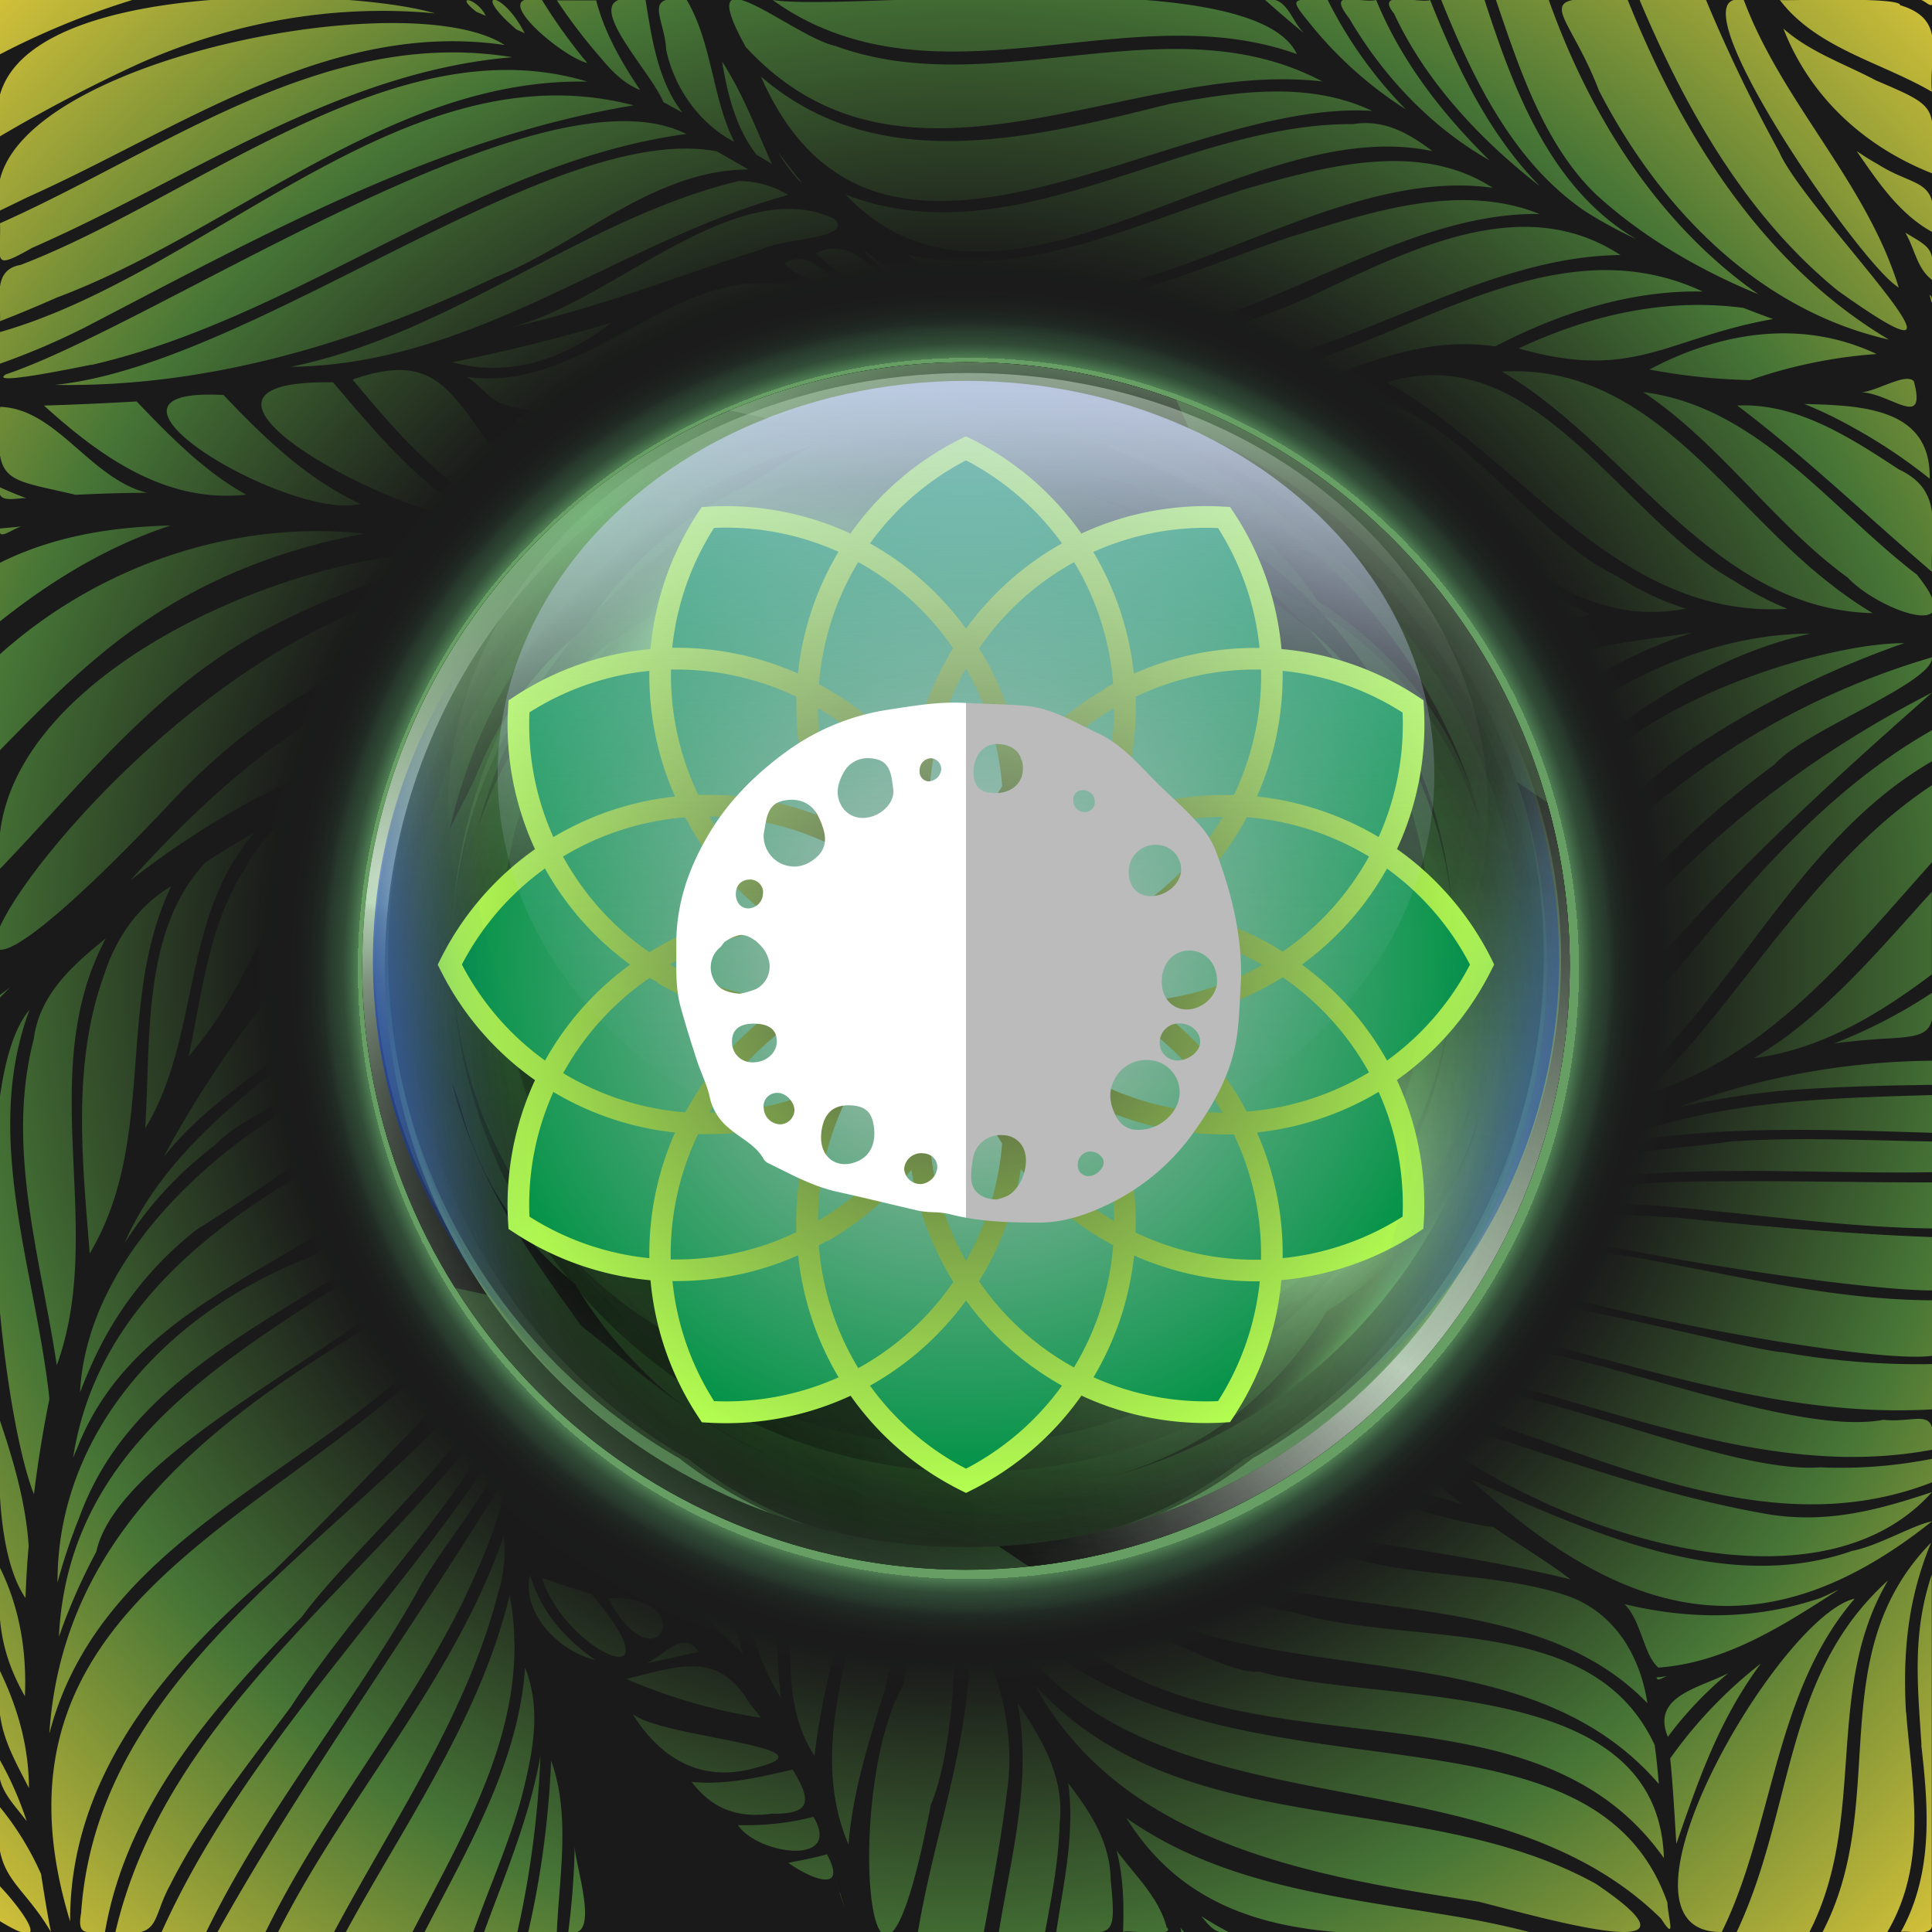 <svg xmlns="http://www.w3.org/2000/svg" xmlns:xlink="http://www.w3.org/1999/xlink" height="512" viewBox="0 0 512 512" width="512">
  <defs>
    <radialGradient cx="255.53" cy="255.96" gradientUnits="userSpaceOnUse" id="radial-gradient" r="368.61">
      <stop offset="0.5" stop-color="#1a1a1a"/>
      <stop offset="0.72" stop-color="#467536"/>
      <stop offset="1" stop-color="#dbc539"/>
    </radialGradient>
    <radialGradient cx="194.15" cy="197.2" gradientTransform="translate(60.54 57.47) scale(1.01 1.01)" gradientUnits="userSpaceOnUse" id="radial-gradient-2" r="190.71">
      <stop offset="0.84" stop-color="#679e64"/>
      <stop offset="0.84" stop-color="#669e64" stop-opacity="0.98"/>
      <stop offset="0.84" stop-color="#609d65" stop-opacity="0.75"/>
      <stop offset="0.85" stop-color="#5b9c65" stop-opacity="0.55"/>
      <stop offset="0.86" stop-color="#569b65" stop-opacity="0.38"/>
      <stop offset="0.88" stop-color="#529a66" stop-opacity="0.24"/>
      <stop offset="0.89" stop-color="#509a66" stop-opacity="0.13"/>
      <stop offset="0.91" stop-color="#4d9966" stop-opacity="0.05"/>
      <stop offset="0.93" stop-color="#4c9966" stop-opacity="0.01"/>
      <stop offset="1" stop-color="#4c9966" stop-opacity="0"/>
    </radialGradient>
    <radialGradient cx="256" cy="256" gradientUnits="userSpaceOnUse" id="radial-gradient-3" r="160">
      <stop offset="0" stop-color="#030603"/>
      <stop offset="0.21" stop-color="#081208"/>
      <stop offset="0.6" stop-color="#163316"/>
      <stop offset="0.64" stop-color="#183717"/>
      <stop offset="0.77" stop-color="#1c3f1b"/>
      <stop offset="0.91" stop-color="#0f200e"/>
      <stop offset="1" stop-color="#091308"/>
    </radialGradient>
    <linearGradient gradientUnits="userSpaceOnUse" id="linear-gradient" x1="235.15" x2="397.7" y1="273.37" y2="449.17">
      <stop offset="0" stop-color="#030303"/>
      <stop offset="0.23" stop-color="#050605"/>
      <stop offset="0.41" stop-color="#0a100a"/>
      <stop offset="0.57" stop-color="#142013"/>
      <stop offset="0.72" stop-color="#213820"/>
      <stop offset="0.86" stop-color="#335631"/>
      <stop offset="1" stop-color="#477a45"/>
      <stop offset="1" stop-color="#487b46"/>
    </linearGradient>
    <linearGradient id="linear-gradient-2" x1="336.04" x2="186.44" xlink:href="#linear-gradient" y1="123.65" y2="279.14"/>
    <linearGradient id="linear-gradient-3" x1="324.85" x2="314.24" xlink:href="#linear-gradient" y1="162.26" y2="430.82"/>
    <linearGradient id="linear-gradient-4" x1="197.24" x2="189.28" xlink:href="#linear-gradient" y1="162.38" y2="446.85"/>
    <linearGradient id="linear-gradient-5" x1="259.56" x2="266.63" xlink:href="#linear-gradient" y1="177.68" y2="65.48"/>
    <linearGradient id="linear-gradient-6" x1="350.24" x2="28.67" xlink:href="#linear-gradient" y1="303.3" y2="366.9"/>
    <linearGradient gradientUnits="userSpaceOnUse" id="linear-gradient-7" x1="349.17" x2="359.47" y1="345.84" y2="354.23">
      <stop offset="0" stop-color="#030303"/>
      <stop offset="0.22" stop-color="#040604"/>
      <stop offset="0.4" stop-color="#091009"/>
      <stop offset="0.56" stop-color="#112010"/>
      <stop offset="0.7" stop-color="#1c381a"/>
      <stop offset="0.84" stop-color="#2a5628"/>
      <stop offset="0.98" stop-color="#3b7a38"/>
      <stop offset="1" stop-color="#3e813b"/>
    </linearGradient>
    <linearGradient id="linear-gradient-8" x1="132.06" x2="239.84" xlink:href="#linear-gradient" y1="277.42" y2="477.08"/>
    <linearGradient id="linear-gradient-9" x1="338.16" x2="361.72" xlink:href="#linear-gradient" y1="177.36" y2="118.17"/>
    <linearGradient id="linear-gradient-10" x1="161.57" x2="148.76" xlink:href="#linear-gradient" y1="163.49" y2="149.8"/>
    <linearGradient id="linear-gradient-11" x1="256" x2="256" xlink:href="#linear-gradient" y1="126.87" y2="286.65"/>
    <linearGradient id="linear-gradient-12" x1="256" x2="256" xlink:href="#linear-gradient" y1="110.89" y2="409.98"/>
    <clipPath id="clip-path">
      <path d="M256,102a154,154,0,1,1-108.89,45.11A153,153,0,0,1,256,102m0-6A160,160,0,1,0,416,256,160,160,0,0,0,256,96Z" fill="none" id="SVGID"/>
    </clipPath>
    <linearGradient gradientTransform="translate(2103.88 -2427.51) rotate(-139.64)" gradientUnits="userSpaceOnUse" id="linear-gradient-13" x1="-562.13" x2="-96.97" y1="-3241.49" y2="-3241.49">
      <stop offset="0" stop-color="#267621"/>
      <stop offset="0.04" stop-color="#22671e"/>
      <stop offset="0.14" stop-color="#1a4718"/>
      <stop offset="0.23" stop-color="#153014"/>
      <stop offset="0.32" stop-color="#121"/>
      <stop offset="0.39" stop-color="#101d10"/>
      <stop offset="0.52" stop-color="#132812"/>
      <stop offset="0.73" stop-color="#1a4418"/>
      <stop offset="1" stop-color="#267020"/>
    </linearGradient>
    <linearGradient gradientTransform="translate(147.03 1173.17) scale(2.71 1.58)" gradientUnits="userSpaceOnUse" id="linear-gradient-14" x1="-21.19" x2="61.39" y1="-656.17" y2="-656.17">
      <stop offset="0"/>
      <stop offset="0.12" stop-color="#020202"/>
      <stop offset="0.16" stop-color="#090909"/>
      <stop offset="0.19" stop-color="#141414"/>
      <stop offset="0.21" stop-color="#252525"/>
      <stop offset="0.23" stop-color="#3b3b3b"/>
      <stop offset="0.25" stop-color="#575757"/>
      <stop offset="0.27" stop-color="#777"/>
      <stop offset="0.28" stop-color="#9b9b9b"/>
      <stop offset="0.29" stop-color="#c1c1c1"/>
      <stop offset="0.3" stop-color="#c3c3c3"/>
      <stop offset="0.32" stop-color="#c5c5c5"/>
      <stop offset="0.35" stop-color="#a9a9a9"/>
      <stop offset="0.39" stop-color="#828282"/>
      <stop offset="0.44" stop-color="#5f5f5f"/>
      <stop offset="0.49" stop-color="#414141"/>
      <stop offset="0.55" stop-color="#292929"/>
      <stop offset="0.61" stop-color="#171717"/>
      <stop offset="0.69" stop-color="#0a0a0a"/>
      <stop offset="0.79" stop-color="#020202"/>
      <stop offset="1"/>
    </linearGradient>
    <linearGradient gradientTransform="translate(1147.91 2770.36) scale(2.93 1.72)" gradientUnits="userSpaceOnUse" id="linear-gradient-15" x1="-384.61" x2="-302.04" y1="-1478.96" y2="-1478.96">
      <stop offset="0"/>
      <stop offset="0.08" stop-color="#020302"/>
      <stop offset="0.14" stop-color="#0a0c0a"/>
      <stop offset="0.19" stop-color="#171a17"/>
      <stop offset="0.23" stop-color="#2a302a"/>
      <stop offset="0.27" stop-color="#424b42"/>
      <stop offset="0.31" stop-color="#606d60"/>
      <stop offset="0.34" stop-color="#839583"/>
      <stop offset="0.38" stop-color="#abc2aa"/>
      <stop offset="0.39" stop-color="#c3ddc2"/>
      <stop offset="0.42" stop-color="#cad6c9"/>
      <stop offset="0.51" stop-color="#9fa89e"/>
      <stop offset="0.64" stop-color="#676d66"/>
      <stop offset="0.75" stop-color="#3a3e3a"/>
      <stop offset="0.86" stop-color="#1b1c1a"/>
      <stop offset="0.94" stop-color="#070707"/>
      <stop offset="1"/>
    </linearGradient>
    <linearGradient gradientTransform="translate(1305.61 1410.36) scale(2.96 1.46)" gradientUnits="userSpaceOnUse" id="linear-gradient-16" x1="-358.39" x2="-275.82" y1="-740.08" y2="-740.08">
      <stop offset="0"/>
      <stop offset="0.04" stop-color="#090909"/>
      <stop offset="0.11" stop-color="#232323"/>
      <stop offset="0.19" stop-color="#4c4c4c"/>
      <stop offset="0.29" stop-color="#858585"/>
      <stop offset="0.4" stop-color="#c7c7c7"/>
      <stop offset="0.43" stop-color="#b7b7b7"/>
      <stop offset="0.59" stop-color="#818181"/>
      <stop offset="0.87" stop-color="#252525"/>
      <stop offset="1"/>
    </linearGradient>
    <linearGradient gradientUnits="userSpaceOnUse" id="linear-gradient-17" x1="256.52" x2="256.52" y1="333.05" y2="101.61">
      <stop offset="0" stop-color="#dde5e1" stop-opacity="0"/>
      <stop offset="0.44" stop-color="#dde5e1" stop-opacity="0.01"/>
      <stop offset="0.6" stop-color="#dde5e1" stop-opacity="0.04"/>
      <stop offset="0.71" stop-color="#dde5e1" stop-opacity="0.09"/>
      <stop offset="0.8" stop-color="#dde5e1" stop-opacity="0.16"/>
      <stop offset="0.88" stop-color="#dde5e1" stop-opacity="0.26"/>
      <stop offset="0.94" stop-color="#dde5e1" stop-opacity="0.38"/>
      <stop offset="1" stop-color="#dde5e1" stop-opacity="0.5"/>
    </linearGradient>
    <linearGradient gradientUnits="userSpaceOnUse" id="linear-gradient-18" x1="138.31" x2="88.97" y1="263.94" y2="270.52">
      <stop offset="0" stop-color="#60946d" stop-opacity="0"/>
      <stop offset="0.21" stop-color="#60946d" stop-opacity="0.02"/>
      <stop offset="0.37" stop-color="#60946d" stop-opacity="0.09"/>
      <stop offset="0.52" stop-color="#60946d" stop-opacity="0.2"/>
      <stop offset="0.66" stop-color="#60946d" stop-opacity="0.35"/>
      <stop offset="0.79" stop-color="#60946d" stop-opacity="0.56"/>
      <stop offset="0.92" stop-color="#60946d" stop-opacity="0.8"/>
      <stop offset="1" stop-color="#60946d"/>
    </linearGradient>
    <linearGradient gradientUnits="userSpaceOnUse" id="linear-gradient-19" x1="373.31" x2="428.93" y1="273.07" y2="286.81">
      <stop offset="0" stop-color="#60946d" stop-opacity="0"/>
      <stop offset="0.13" stop-color="#60946d" stop-opacity="0.04"/>
      <stop offset="0.31" stop-color="#60946d" stop-opacity="0.17"/>
      <stop offset="0.52" stop-color="#60946d" stop-opacity="0.37"/>
      <stop offset="0.75" stop-color="#60946d" stop-opacity="0.65"/>
      <stop offset="1" stop-color="#60946d"/>
    </linearGradient>
    <radialGradient cx="214.7" cy="200.12" fy="151.588" gradientTransform="translate(-43.78 180.58) rotate(-29.75) scale(1 0.73)" gradientUnits="userSpaceOnUse" id="radial-gradient-4" r="194.65">
      <stop offset="0" stop-color="#dcdcdc"/>
      <stop offset="0.02" stop-color="#d5dbd4"/>
      <stop offset="0.06" stop-color="#c0d7c0"/>
      <stop offset="0.1" stop-color="#9fd09e"/>
      <stop offset="0.14" stop-color="#7eca7b"/>
      <stop offset="0.18" stop-color="#74c772" stop-opacity="0.82"/>
      <stop offset="0.23" stop-color="#6ac569" stop-opacity="0.63"/>
      <stop offset="0.29" stop-color="#61c261" stop-opacity="0.46"/>
      <stop offset="0.35" stop-color="#59c05b" stop-opacity="0.31"/>
      <stop offset="0.42" stop-color="#53bf55" stop-opacity="0.2"/>
      <stop offset="0.5" stop-color="#4ebe51" stop-opacity="0.11"/>
      <stop offset="0.59" stop-color="#4bbd4e" stop-opacity="0.05"/>
      <stop offset="0.72" stop-color="#49bc4c" stop-opacity="0.01"/>
      <stop offset="1" stop-color="#48bc4c" stop-opacity="0"/>
    </radialGradient>
    <radialGradient cx="794.01" cy="-3421.6" fx="779.637" fy="-3497.397" gradientTransform="matrix(-0.83, 0.55, -0.46, -0.69, -607.07, -2517.66)" gradientUnits="userSpaceOnUse" id="radial-gradient-5" r="177.22">
      <stop offset="0" stop-color="#9fd39c"/>
      <stop offset="0.01" stop-color="#9ed39b" stop-opacity="0.98"/>
      <stop offset="0.1" stop-color="#97d194" stop-opacity="0.75"/>
      <stop offset="0.21" stop-color="#91cf8e" stop-opacity="0.55"/>
      <stop offset="0.31" stop-color="#8cce89" stop-opacity="0.38"/>
      <stop offset="0.42" stop-color="#88cd85" stop-opacity="0.24"/>
      <stop offset="0.54" stop-color="#85cc82" stop-opacity="0.13"/>
      <stop offset="0.66" stop-color="#83cb80" stop-opacity="0.06"/>
      <stop offset="0.81" stop-color="#81cb7e" stop-opacity="0.01"/>
      <stop offset="1" stop-color="#81cb7e" stop-opacity="0"/>
    </radialGradient>
    <radialGradient cx="161.14" cy="142" fx="154.175" gradientTransform="matrix(0.6, 0.8, -2.11, 1.58, 363.64, -211.64)" gradientUnits="userSpaceOnUse" id="radial-gradient-6" r="47.6">
      <stop offset="0" stop-color="#4dbd5a" stop-opacity="0.7"/>
      <stop offset="0.05" stop-color="#54bf5f" stop-opacity="0.61"/>
      <stop offset="0.18" stop-color="#62c368" stop-opacity="0.42"/>
      <stop offset="0.31" stop-color="#6dc670" stop-opacity="0.27"/>
      <stop offset="0.45" stop-color="#76c876" stop-opacity="0.15"/>
      <stop offset="0.6" stop-color="#7cca7b" stop-opacity="0.07"/>
      <stop offset="0.77" stop-color="#80cb7d" stop-opacity="0.02"/>
      <stop offset="1" stop-color="#81cb7e" stop-opacity="0"/>
    </radialGradient>
    <radialGradient cx="264.61" cy="272.56" gradientUnits="userSpaceOnUse" id="radial-gradient-7" r="182.87">
      <stop offset="0.39" stop-color="#e8e8e8" stop-opacity="0"/>
      <stop offset="0.69" stop-color="#e8e8e8" stop-opacity="0.01"/>
      <stop offset="0.79" stop-color="#e8e8e8" stop-opacity="0.04"/>
      <stop offset="0.87" stop-color="#e8e8e8" stop-opacity="0.09"/>
      <stop offset="0.93" stop-color="#e8e8e8" stop-opacity="0.16"/>
      <stop offset="0.98" stop-color="#e8e8e8" stop-opacity="0.25"/>
      <stop offset="1" stop-color="#e8e8e8" stop-opacity="0.3"/>
    </radialGradient>
    <radialGradient cx="264.61" cy="272.56" gradientUnits="userSpaceOnUse" id="radial-gradient-8" r="182.87">
      <stop offset="0.36" stop-color="#e8e8e8" stop-opacity="0"/>
      <stop offset="0.65" stop-color="#e6e7e6" stop-opacity="0.01"/>
      <stop offset="0.75" stop-color="#dee5de" stop-opacity="0.04"/>
      <stop offset="0.83" stop-color="#d0e1d0" stop-opacity="0.1"/>
      <stop offset="0.89" stop-color="#bddcbc" stop-opacity="0.19"/>
      <stop offset="0.94" stop-color="#a3d4a2" stop-opacity="0.3"/>
      <stop offset="0.98" stop-color="#85cb82" stop-opacity="0.43"/>
      <stop offset="1" stop-color="#75c772" stop-opacity="0.5"/>
    </radialGradient>
    <radialGradient cx="360.69" cy="344.79" fy="309.867" gradientTransform="translate(776.6 230.46) rotate(131.37) scale(1 0.69)" gradientUnits="userSpaceOnUse" id="radial-gradient-9" r="173.07">
      <stop offset="0" stop-color="#9fd39d" stop-opacity="0.2"/>
      <stop offset="0.15" stop-color="#bcdbba" stop-opacity="0.12"/>
      <stop offset="0.36" stop-color="#d5e2d4" stop-opacity="0.05"/>
      <stop offset="0.6" stop-color="#e4e7e3" stop-opacity="0.01"/>
      <stop offset="1" stop-color="#e8e8e8" stop-opacity="0"/>
    </radialGradient>
    <radialGradient cx="316.74" cy="325.13" gradientTransform="matrix(0.75, -0.66, 0.4, 0.45, -49.58, 389.9)" gradientUnits="userSpaceOnUse" id="radial-gradient-10" r="148.57">
      <stop offset="0.03" stop-color="#6dc46a" stop-opacity="0.2"/>
      <stop offset="0.13" stop-color="#6dc46a" stop-opacity="0.15"/>
      <stop offset="0.38" stop-color="#6dc46a" stop-opacity="0.07"/>
      <stop offset="0.66" stop-color="#6dc46a" stop-opacity="0.02"/>
      <stop offset="1" stop-color="#6dc46a" stop-opacity="0"/>
    </radialGradient>
    <radialGradient cx="256" cy="256" gradientUnits="userSpaceOnUse" id="radial-gradient-11" r="160">
      <stop offset="0" stop-color="#248034"/>
      <stop offset="0.01" stop-color="#248034" stop-opacity="0.97"/>
      <stop offset="0.08" stop-color="#248034" stop-opacity="0.71"/>
      <stop offset="0.16" stop-color="#248034" stop-opacity="0.49"/>
      <stop offset="0.24" stop-color="#248034" stop-opacity="0.31"/>
      <stop offset="0.34" stop-color="#248034" stop-opacity="0.17"/>
      <stop offset="0.46" stop-color="#248034" stop-opacity="0.07"/>
      <stop offset="0.63" stop-color="#248034" stop-opacity="0.02"/>
      <stop offset="1" stop-color="#248034" stop-opacity="0"/>
    </radialGradient>
    <radialGradient cx="256" cy="255.63" gradientUnits="userSpaceOnUse" id="radial-gradient-12" r="136.8">
      <stop offset="0" stop-color="#c2c2c2"/>
      <stop offset="1" stop-color="#009245"/>
    </radialGradient>
    <radialGradient cx="256" cy="255.63" gradientUnits="userSpaceOnUse" id="radial-gradient-13" r="140">
      <stop offset="0" stop-color="#424242"/>
      <stop offset="1" stop-color="#b4ff51"/>
    </radialGradient>
    <linearGradient gradientUnits="userSpaceOnUse" id="linear-gradient-20" x1="256" x2="256" y1="311.89" y2="103.42">
      <stop offset="0" stop-color="#ccd7ff" stop-opacity="0"/>
      <stop offset="0.13" stop-color="#ccd7ff" stop-opacity="0.02"/>
      <stop offset="0.25" stop-color="#ccd7ff" stop-opacity="0.06"/>
      <stop offset="0.38" stop-color="#ccd7ff" stop-opacity="0.14"/>
      <stop offset="0.5" stop-color="#ccd7ff" stop-opacity="0.25"/>
      <stop offset="0.63" stop-color="#ccd7ff" stop-opacity="0.39"/>
      <stop offset="0.75" stop-color="#ccd7ff" stop-opacity="0.56"/>
      <stop offset="0.88" stop-color="#ccd7ff" stop-opacity="0.77"/>
      <stop offset="1" stop-color="#ccd7ff"/>
      <stop offset="1" stop-color="#ccd7ff"/>
    </linearGradient>
    <linearGradient gradientUnits="userSpaceOnUse" id="linear-gradient-21" x1="137.79" x2="88.44" y1="264.63" y2="271.21">
      <stop offset="0" stop-color="#0f39b8" stop-opacity="0"/>
      <stop offset="0.14" stop-color="#0f39b8" stop-opacity="0.02"/>
      <stop offset="0.29" stop-color="#0f39b8" stop-opacity="0.09"/>
      <stop offset="0.44" stop-color="#0f39b8" stop-opacity="0.2"/>
      <stop offset="0.59" stop-color="#0f39b8" stop-opacity="0.36"/>
      <stop offset="0.75" stop-color="#0f39b8" stop-opacity="0.56"/>
      <stop offset="0.9" stop-color="#0f39b8" stop-opacity="0.81"/>
      <stop offset="1" stop-color="#0f39b8"/>
    </linearGradient>
    <linearGradient id="linear-gradient-22" x1="372.79" x2="428.41" xlink:href="#linear-gradient-21" y1="273.76" y2="287.5"/>
    <clipPath id="clip-path-2">
      <path d="M256,102.3a153.71,153.71,0,1,1-108.68,45A152.7,152.7,0,0,1,256,102.3m0-6.3A160,160,0,1,0,416,256,160,160,0,0,0,256,96Z" data-name="SVGID" fill="none" id="SVGID-2"/>
    </clipPath>
    <linearGradient gradientUnits="userSpaceOnUse" id="linear-gradient-23" x1="25.72" x2="486.28" y1="782.85" y2="-14.85">
      <stop offset="0.28" stop-color="#dbeeff" stop-opacity="0"/>
      <stop offset="0.28" stop-color="#d9f0fb" stop-opacity="0.06"/>
      <stop offset="0.29" stop-color="#d3f4f2" stop-opacity="0.2"/>
      <stop offset="0.29" stop-color="#cef7ea" stop-opacity="0.33"/>
      <stop offset="0.3" stop-color="#cbfae4" stop-opacity="0.43"/>
      <stop offset="0.31" stop-color="#c8fcdf" stop-opacity="0.5"/>
      <stop offset="0.31" stop-color="#c6fedc" stop-opacity="0.56"/>
      <stop offset="0.32" stop-color="#c4ffda" stop-opacity="0.59"/>
      <stop offset="0.34" stop-color="#c4ffd9" stop-opacity="0.6"/>
      <stop offset="0.35" stop-color="#cbffdc" stop-opacity="0.58"/>
      <stop offset="0.39" stop-color="#e1ffe5" stop-opacity="0.52"/>
      <stop offset="0.41" stop-color="#e9ffe8" stop-opacity="0.5"/>
      <stop offset="0.45" stop-color="#e9ffe8" stop-opacity="0.48"/>
      <stop offset="0.49" stop-color="#eaffe9" stop-opacity="0.43"/>
      <stop offset="0.53" stop-color="#ecfee9" stop-opacity="0.35"/>
      <stop offset="0.57" stop-color="#eefdea" stop-opacity="0.23"/>
      <stop offset="0.59" stop-color="#f0fdeb" stop-opacity="0.15"/>
      <stop offset="0.63" stop-color="#edfee1" stop-opacity="0.08"/>
      <stop offset="0.68" stop-color="#ebffd7" stop-opacity="0.02"/>
      <stop offset="0.72" stop-color="#eaffd4" stop-opacity="0"/>
    </linearGradient>
    <clipPath id="clip-path-3">
      <circle cx="256" cy="256" data-name="SVGID" fill="none" id="SVGID-3" r="160"/>
    </clipPath>
    <radialGradient cx="256" cy="256" gradientUnits="userSpaceOnUse" id="radial-gradient-14" r="220">
      <stop offset="0" stop-color="#dbffd1" stop-opacity="0.3"/>
      <stop offset="0.23" stop-color="#d5ffd5" stop-opacity="0.25"/>
      <stop offset="0.64" stop-color="#c7ffe0" stop-opacity="0.13"/>
      <stop offset="1" stop-color="#b8ffeb" stop-opacity="0"/>
    </radialGradient>
    <linearGradient gradientUnits="userSpaceOnUse" id="_symbol-fill_" x1="128" x2="384" y1="256" y2="256">
      <stop offset="0.5" stop-color="#fff"/>
      <stop offset="0.5" stop-color="#bbb"/>
    </linearGradient>
  </defs>
  <g style="isolation: isolate">
    <g id="_bg_">
      <rect fill="#1a1a1a" height="512" width="512"/>
    </g>
    <g id="_ambient_">
      <path d="M163.42,427.31a36.22,36.22,0,0,1-2.3-3.73C184.55,422.23,175.54,445.42,163.42,427.31Zm-.52-30.76c-.29-7.4-.12-12.43-7.38-16A140.11,140.11,0,0,0,162.9,396.55Zm22.19,41.2c-3.71-6.08-9.08.85-13.52,2.95C176,439.87,180.89,438.71,185.09,437.75Zm-172,21.62c14.55-55.66,78.55-70.79,111-112.85C117.9,330.24,110,344.27,100,350.2,57.62,375.53,16.6,405.8,13.08,459.37Zm402.09-36.53c-18.11-6-37.74-4.64-56.17-9.76-18.59-2.5-37.41-13.54-55.18-4.35,40.9,23.79,100.08,8.81,132.75,42.63C434.62,438.6,427.79,427.22,415.17,422.84Zm66.19,1c-16.53,5.4-33.81,5.4-50.88,1.26,4.49,4.38,5.11,13.57,9,16.83,17.83-1.29,33.11-11.17,47.76-20.64C485.25,422.14,483.44,423.2,481.36,423.87ZM8.94,275.39c-7.5,28.78,1.86,57.92,6.11,86.43,13.27-36.63-6.19-77.11,13-113.16C19.19,255.86,10.49,263.49,8.94,275.39ZM136.87,7.81l2.16,1C133.18-2.87,124.36-2.84,136.87,7.81ZM458,443.42c-7.79,4-20.44,6.08-16,16.86A97.6,97.6,0,0,1,458,443.42Zm-180.1-14.86c45.74,46.3,126.44,12,163.05,63.85C439.49,444,367.72,452,333.66,443,319.39,445,235.31,391.13,277.87,428.56Zm-182.35-295C81.26,126.93,70,116,59.23,104.68,16.49,102.36,76.54,138.1,95.52,133.57Zm94.53-93.43C146.33,31.71,67.25,96.6,14.59,102c40.84.71,80.09-11.21,116.75-28.56,22.41-8.94,41.88-28.44,67-28.53Q194.2,42.52,190.05,40.14ZM195.63,48c-41.16,10-76,40.46-118.49,49.2,48.65-.52,87-33.27,131.76-45.55A25.15,25.15,0,0,0,195.63,48Zm16.25,0,.64.41c-2.18-2.64-4.29-5.35-6.32-8.1A46.09,46.09,0,0,0,211.88,48Zm97.76-20.38c-35.84,8.88-77,19.52-108-7.36,30.94,70.41,108.39,5.76,162,9.13C346.6,21.33,327.37,24.36,309.64,27.59ZM34.55,233.32a236.51,236.51,0,0,1,32.6-21.39c19.68-10.72,44-14.44,51.56-38.13C84.78,184.58,57.93,207.28,34.55,233.32Zm110-92.07c8.1-5.7-10-14.22-12.68-20.85C119.39,104.48,116,92.69,93.46,100.58,107.36,117.41,122.86,134.94,144.52,141.25Zm-117,117.19c-8.5,23.66-5.72,49.21-3.77,73.74,18-30.2,6.67-66.27,21.6-97.33C36.46,240.15,30.72,248.63,27.56,258.44ZM395.82,404.71c-23.48-3.17-50.19-18.39-71.51-4,30.36,7.92,61.67,10.35,91.93,17.86C409.73,413.58,402.6,409.43,395.82,404.71ZM127.68,138.11c-16-8.94-27.7-23-39.41-36.79C36.06,100.5,105.69,137.81,127.68,138.11Zm48.85-125c2.11,10.15,8.88,19.75,18.06,24.48C188.74,26,188.77,11.5,182,0,170-1.75,176.15,4.87,176.53,13.08Zm21.05-.71C240,58.45,299.68,15.58,350.44,21.6c-40.41-21.48-87.28,5.89-129-9.41C210,9.72,182.73-14.57,197.58,12.37ZM200.48,41c1.36.81,2.72,1.62,4.08,2.45-4.21-9.24-7.58-18.43-13.19-27.13C192.82,25.11,195,33.89,200.48,41ZM216.25,6.68c40.59,18.43,86.16-7.2,127.45,7.66C332-10.53,225,3.28,204.77,0A65.74,65.74,0,0,0,216.25,6.68Zm131.9.78A104.23,104.23,0,0,0,372.57,29,114,114,0,0,1,351.86,0C341.85-.15,341.21-1,348.15,7.46ZM364.75,382c-8.21-6.18-13.41,4.06-20.68,7.64,14.63,2.57,29.4,4.57,43.62,9.06C379.85,393.13,374.22,384.68,364.75,382Zm-205-366c2.8,3.28,5.86,6.26,9.93,7.89-5-7.4-9.48-15.22-11.68-23.79H147.58A143.1,143.1,0,0,0,159.7,15.9ZM357.52,4.81c9,15.38,21.7,28.87,37.21,37.68C382.16,30.1,371.36,16.25,364.7,0,360.41,1,351.2-3.26,357.52,4.81ZM155.64,16.68A143.55,143.55,0,0,1,143.63,0C127.74-2.71,149.13,15.3,155.64,16.68ZM358.56,32.89c-45.4-.3-89.7,36-134.46,18.68,41.63,43.72,105.13-22.37,155.54-11.5C373.32,35.29,366.78,31.56,358.56,32.89ZM175.79,27.06c1.69.91,3.37,1.84,5.05,2.76-6.52-8.44-8.08-19.48-9.76-29.82C149.78-3.91,172.29,18.13,175.79,27.06ZM345.63,8.84C342.15,5.53,341-1.35,335.26,0,338.67,3,342.12,6,345.63,8.84Zm118.14,91.89a129.66,129.66,0,0,1,33.54-6.91c-19.7-9.33-41.22-5.94-60.19,4.1A159.41,159.41,0,0,0,463.77,100.73ZM462,81.59c-20.72-2.71-40.68,1.9-59.54,10.74,30.61,8.8,39.25-2.8,67.41-7.78Q465.93,83.11,462,81.59Zm-92.56-78c8.51,18.29,23,33.57,38.74,45.84C394.73,35.81,386,17.75,379,0,376.42,1.06,364-3,369.46,3.62ZM485.42,155C457.73,133.89,437.36,96.18,398,98.48c33.42,19.43,56,63,98.25,64A102.81,102.81,0,0,1,485.42,155Zm6.37-41.31a139.48,139.48,0,0,1,19.59,13.17c.42-18.92-18.3-19.39-33.26-19.81A109.14,109.14,0,0,1,491.79,113.7Zm-43.5,84.75a250.76,250.76,0,0,1,56.33-28c-28.2,0-103.67,26.58-90.33,62.14C423.8,219.1,434.6,207.82,448.29,198.45ZM422.93,51.5C435.36,62.9,450.46,71.59,466,78c-26.84-18.8-44.74-47.58-55.56-78h-14C402.51,17.79,409.08,38.14,422.93,51.5Zm-2.67,4.61a117.42,117.42,0,0,0,13.41,7.28C410.91,50.11,401.13,23.81,393.42,0H381.94C390.43,21,401,43.08,420.26,56.11Zm3.5-32.06C439.89,55.26,466,82.17,500.58,90,467,70,445.74,35.78,431.37,0,403.64-1.62,415.17,1.56,423.76,24.05Zm83.44,77c-2.11-2.4-9.9,2.69-13.92,2.91C501.17,104.31,510.62,114,507.2,101.08ZM209.38,439c.25,9.41,1.19,18.31,6.49,26.32,1.73-16,6.67-31.58,9.37-47.44,3.66-7.8-8.79-5.29-13.65-8.09A109.41,109.41,0,0,0,209.38,439Zm173-281.14c4.49,8,8.44,10.62,17.44,7.56A69,69,0,0,1,382.33,157.82Zm11.34,16.62c2.06,6.69,7.88-1.67,12.35-2.63C401.89,172.74,397.75,173.44,393.67,174.44ZM246.76,91.7a75,75,0,0,0-56.65,18.45c19-8.75,40.72-12.59,61.47-16.73C250,92.84,248.37,92.26,246.76,91.7ZM25.51,411.25c7.18-33.13,103.14-68.62,86.59-85.25-40.57,28.25-93.75,50.94-96.49,107.78A157.1,157.1,0,0,1,25.51,411.25ZM132.35,113.08c6.27,5.24,14.37,22.89,21.85,19.48C145.81,127.08,139.42,118.71,132.35,113.08Zm23.51,14.66c2.14,2,3.5,1,5.43-.7A41.14,41.14,0,0,1,155.86,127.74Zm292.67,39.9c-13.53,2.46-60.29,5-45.2,25.87A125.5,125.5,0,0,1,448.53,167.64Zm-39.75,2.89.06,0S408.78,170.5,408.78,170.53ZM88.83,242.72c-17.09,19.69-33.15,40.7-45.4,63.82C64.25,280,102.83,271.9,97.65,233Q93.15,237.76,88.83,242.72Zm126-155.34c-29.63-1.9-48.71,33.48-78.35,23.38C167.69,152,195.6,82.19,236.59,87.87,229.54,86.14,221.81,87.1,214.78,87.38Zm-178.54,19q-12.3.73-24.63,1.1C26.78,121.17,44,133.4,65.3,131.1,54.35,125.19,44.66,115.21,36.24,106.42ZM365.15,377.77c-1.12-.82-2-3.62-3.28-1.82C363,376.54,364.07,377.14,365.15,377.77ZM206.38,427c5.19-41.46-23.28-17.26.55,23A128.59,128.59,0,0,1,206.38,427ZM487,77c46.36,33.11-9-21.26-15.5-36.76A411.42,411.42,0,0,1,452.12,0H434.51C446.62,28.72,462.49,57,487,77Zm16.2-.75c-8.56-27.92-30.87-49-41.06-76.2C441.66-4.31,493,70.41,503.2,76.2ZM194.41,403.71c-12.56-7.59-13.15-3.13-11.94,9.88-1,11.31,7,17.47,14.45,24.59C193.38,427.07,193.18,415.19,194.41,403.71Zm234.17-251c-29.15-13.68-53.32-64.68-88.84-41.25,42,2.34,62.64,58.38,107,49.83A75.9,75.9,0,0,1,428.58,152.73Zm9.93,309.74c-16.53-35.59-64.61-25.6-96.26-35.36-21-2.36-39.57-19.69-60.36-13.21,44.72,39.27,118.55,13.46,157.72,58.88C439.31,469.34,439,465.89,438.51,462.47Zm.5-18c.06,1.53,2-.19,2.95-.29C441,444.29,440,444.49,439,444.52ZM179.28,396.44c-22.53-18.37-10.25,13.53.11,23.83A92.33,92.33,0,0,1,179.28,396.44ZM48.84,138.17s-.08,0-.08,0ZM221.11,58c-26.05-12.37-59.43,22.45-85.83,28.74C158.15,81.85,179.83,73,202.07,66,206.72,63.29,226.63,63.3,221.11,58ZM431.34,190.56c14-9.9,30.91-18.81,48.45-22.64-27.26.07-54,13.27-74.25,31.09C409.14,221.31,419.35,195.77,431.34,190.56ZM20.37,384c14.75-38.16,57.09-47.62,85.61-72.27-3.23-6-1.88-17.38-9.94-9.48-34.87,18.21-70.15,42.18-76.67,84.08C19.7,385.54,20,384.75,20.37,384Zm34.1-155.45c-17,18.07-14.45,47-16,70.5,14.76-24.21,9.41-56.42,29.19-78.58Q61,224.27,54.47,228.54Zm2.36,75.06c12.45-13.2,44.38-17.44,39.41-38.89C73.57,284.52,45.59,300.84,33,329.44A98.47,98.47,0,0,1,56.83,303.6ZM339,115.9c-2.05-.16-4.14-.25-6.23-.31,31.06,14,50.26,56.18,88.81,47.19C391.34,150.83,373.18,117.13,339,115.9ZM21,402.18c14.57-40.43,58.63-54.16,89.78-78.9-3.85-17.75-20.22,7.91-31,10.85-35.33,14.3-64.62,45.43-64.54,85.27A151.79,151.79,0,0,1,21,402.18ZM459.55,153.92c-30.25-16.84-52.71-64.59-92.06-52.58,35.41,19.62,61,62.79,106.18,60A83.16,83.16,0,0,1,459.55,153.92ZM341.29,63c-26.49,9-53.88,22.5-82.61,17.86,49.13,31.33,99.37-25,149.32-24.14C386.54,48.1,362.53,56.44,341.29,63ZM351.5,76.57c-21.5,10.31-45.18,17-69.18,16.29C332.43,116.67,379.5,68,429.43,67.59,404.57,51.28,375.9,65.12,351.5,76.57Zm99.74.69C403.33,54.91,358,106,308.59,102c28.08,15.08,53-15.4,87.63-10.19C413,83.07,432.07,76.86,451.24,77.26ZM25.08,359.86A93.51,93.51,0,0,1,52,325.94c125-78.87-26.8-33.67-30.8,43.08Q23,364.34,25.08,359.86ZM216.21,67.09A110.23,110.23,0,0,0,252.3,89.32C238.93,84.21,229.94,60.28,216.21,67.09ZM208,69.68c1.9,4,15,6.83,20.48,10.5C221.5,76.7,216.22,65.24,208,69.68ZM330.35,50c-28.92,9.06-58.82,24.58-89.84,17.49,46.66,35.59,103.45-25,155.09-17.71C376.18,37.19,351.42,44,330.35,50ZM236.94,72.65C211,50.91,255.73,93.76,270.88,94.73,259.48,87.52,247.36,81.6,236.94,72.65ZM119.89,96c15.43,4.25,30-1.1,42.24-10.51C148.22,89.6,134.11,93.1,119.89,96Zm81.48-24.08c-.14-.12-.29,0-.45,0Zm-68.55,35c35.78,11.9,52.09-29,93.15-23.41-38.92-27.72-64.91,21.78-102.29,16.36C126.84,101.81,129.68,105.59,132.82,106.89ZM91.75,214.37c-7.7,9.39-12.28,20.67-16.84,31.82,7.36-8.85,15.13-17.33,23.2-25.36C107,207.17,104.78,198.39,91.75,214.37ZM64.87,230.29C55.26,245.18,53.62,263,50,279.92c18.67-21.5,24.45-49.67,42.5-71.47C80.54,212.35,70.8,218.94,64.87,230.29ZM158.1,512c.05,0,0-.08,0-.12Zm347-58.21c-.87-15.89.47-30.09,6.67-45C482.56,438.78,501.07,477.19,483,512h17.16C511.15,493.3,506.61,472.81,505.15,453.79Zm-4.86-34.87c-27.83,25.2-24.63,60.49-40,93.08h19.28C495,481.72,483.19,448.11,500.29,418.92Zm8.92,43.48c1.77,15.75,3.45,33.65-5.42,49.6,1.71-.51,8.91,1.49,8.21-2.2V417.23C506.77,432.73,508.13,446,509.21,462.4ZM491.5,423.67c-20.09,4.51-69.07,88.78-35.21,88.33C470.11,483.88,470,448.67,491.5,423.67ZM442.62,466c.76,7.53,1.15,15.13,1.63,22.63,6-17.28,11.3-32.85,22.39-47.77A119,119,0,0,0,442.62,466Zm39.79-77.15c-28.49,2.22-94.57-31.45-113.31-19.69,46.49,11.18,95.09,42.34,142.9,23.67V386.6A124.71,124.71,0,0,1,482.41,388.86Zm16.85-12.6c-31.94,6-111-34.66-123.09-14.64,45.35,7.76,89.5,31.31,135.83,22.58C513.66,372.15,508,377.26,499.26,376.26Zm-57.37,128c-21.9-62.66-129.52-16.76-182.48-85.13,36,73.36,130.48,39.83,180.8,89.35C444.39,515,442,508.25,441.89,504.21ZM490.82,411c-33.8,11.87-70.65-5.57-101.18-19,40.21,36.71,76.78,47.51,122.36,11.16C506.85,404.2,497.66,409.71,490.82,411Zm-20.95-9.5c-34.33-5.7-66.83-19.22-100.47-28.78,32.33,30,110,59.19,142.6,22.7C498.18,400,485.15,403.64,469.87,401.49ZM388.17,508.3c-30.72-5.33-63.42-7.94-89.69-26.53,24,38.52,69.33,29.89,106.76,30.23C399.61,510.52,393.9,509.34,388.17,508.3Zm-93.83-10.14c-.13-10-5.43-18-11.27-25.63,1.86,13.15-1.21,26.56-3.15,39.47C294.73,512,296.05,515,294.34,498.16Zm128.47,1c-46.72-25.75-109.4-9.86-148.54-52.57,23,42.13,73.5,50.69,117.51,57.36C407.78,507.94,457.12,522.27,422.81,499.15Zm-142-15.78c1.38-12.36-4.57-22.31-11.18-32.12,4,20.25-1.69,40.76-4.93,60.75h12.25C278.73,502.56,280.59,493,280.79,483.37Zm-13.92-8.64c2.36-16.41-2.4-32.82-10.3-47.1,2.63,28.71-8.74,56.35-13.32,84.37h17.46C263,499.64,265.36,487.22,266.87,474.73Zm-20.19,3.48c10.63-24.86,7.64-105.49-7.38-31.63C222.85,476,231.25,559.57,246.68,478.21Zm62.45,32.44c-2.17-8.09-8.47-13.72-13.25-20.3,1.82,7.06,2,14.39,1.72,21.65C297.87,511.28,312.19,513.61,309.13,510.65ZM472.69,358.38c-12.81-.74-101.31-26.44-81.21-6.71,40.2,9,79,24.22,120.52,21.83v-12A205.38,205.38,0,0,1,472.69,358.38ZM320.47,509.12l-2.13-1.32c2,2.33,3.78,5,7.22,4.2C323.83,511.09,322.19,510.16,320.47,509.12ZM296,479.93s0,.08,0,0Zm-61.43-32.27c2.08-13.14,16.68-35.94-5-33.86-4,24.81-15.18,50.45-4.71,75C226,474.6,230.36,461.17,234.54,447.66ZM313.1,512h.71c-.35-.38-.7-.76-1-1.15C312.89,511.23,313,511.62,313.1,512ZM503.22,124.4c-12.89-8.43-27-17.68-42.83-16.93,18,13.55,34.45,29.42,51.61,44.09C511.42,140.73,515.66,130.23,503.22,124.4ZM511.84,80l.16.15c.06-.67.06-1.64-.63-2C511.54,78.79,511.69,79.41,511.84,80ZM438,213.78c-12.66,12.25-26.14,24.83-22,43.65a246.43,246.43,0,0,1,54.31-54.86C478,193.68,512.42,181,512,174.19A205,205,0,0,0,438,213.78Zm70-61.49c-23-17.59-42.2-44.55-72.54-48.39,20.5,13.7,34.37,34.73,54.23,49.19C498,162,522.77,170.59,508,152.29ZM423.51,255.5c-10.1,9-8.22,22.36-11.12,34.4,26.52-40.81,65.4-76.2,99.62-106.35C477.74,201.05,447.17,225.11,423.51,255.5ZM504.93,61.66c2.49,4.16,3.05,9.48,7.07,12.5C512.77,65.9,511.67,65.67,504.93,61.66ZM509.13,0c1.44.49,3.34,2.79,2.87,0Zm-5.56,1.38C503.63-.95,473.11.27,471.67,0c9.72,12.81,26.9,16.49,40.33,24.35C511.07,14.48,516.25,5.21,503.57,1.38Zm-6,42.09c-1.84-1-3.73-2.21-5.52-3.42,5.5,8,11.22,16.59,20,21.44C514,46.85,507.76,50,497.56,43.47Zm-.45-22.17c-8.24-4.38-17.43-7.46-24.5-13.72C479.66,25.67,494,38.82,512,45.93,512.4,27.89,514.33,28.65,497.11,21.3Zm3.1,253.91c10.5-.6,12.94-1.26,11.79-12.11a135.66,135.66,0,0,1-25.94,13.42Q493.11,275.61,500.21,275.21Zm-55,38c-14.08.31-28.19,2.5-41.92,5.48,36.31-1.79,72.54,6.41,108.75,6.86v-12.2C489.84,313.38,467.45,312.7,445.17,313.21ZM424,303.86c28.92-5.88,58.82-4.52,88-3.66v-10C482.18,291.09,452.08,291.7,424,303.86Zm34.59-1.35c-18,2.68-39,2.1-54,12.92,35.31-7.86,71.61-4.17,107.41-4.78v-8.14C494.35,302.21,476.19,301.28,458.57,302.51ZM445,322.74c-115.29-7.24,35.2,19.32,67,19.23V327.84C489.71,327,467.33,325.06,445,322.74Zm-.14-66.26c-12.94,14.73-26,30.33-36,46.88C453.4,282.19,469.15,226.49,512,201.75v-8.24C484.72,209,464.61,232.78,444.87,256.48Zm26,20q-3,2.08-6.09,3.95c17.7-2.31,33.12-11.56,47.19-22.22V236.31C499.07,250.55,486.44,265.62,470.9,276.51ZM478.67,239c-14.55,16.89-26.93,35.5-43,51C468.23,280.75,490.1,253,512,228.5V208.08C499.26,216.49,488.52,227.47,478.67,239Zm-8.5,50.24c13.9-1.22,27.86-1.56,41.83-1.74V281.1a198.91,198.91,0,0,0-67.58,12.45A207.65,207.65,0,0,1,470.17,289.27Zm-40.55,43.31C322,327.46,486.79,362.7,512,359.31V344.59C484,344.45,457.42,337.3,429.62,332.58ZM156.73,422.4c-4.41-1.28-8.73-2.73-13.08-4.22C149.85,438,181,451.18,156.73,422.4ZM45.26,139.26c-15.59.36-31.15,2.84-45.26,9.88v15.52C13.42,154,28.37,144.77,45.26,139.26ZM0,263.65v.71c.9-.92,1.8-1.83,2.71-2.74C1.81,262.31.91,263,0,263.65ZM13.1,370.71C9.45,336.63-4.8,301.27,7.84,267.59-8.79,287-.09,373,9,396Q10.55,383.26,13.1,370.71ZM0,509.14c15.06,9.21,5.48-3.46,0-9.25ZM72.29,165.87c18.35-9.46,40-17.24,61.56-18.85C89.1,139.38-6,177.87,0,230.26,22.44,206.91,42.67,180.6,72.29,165.87Zm-28,47.82C58.08,198.94,73,187.11,91.16,178.12c14.29-8.56,33-8.56,41.49-24C39.28,152.52-62.27,326.29,44.32,213.69ZM0,442.84c-1.43,13.87,1.61,19.37,7.67,31C7.63,462.87,4.74,452.66,0,442.84Zm0,23.64c-1.59,6.8,3.38,11.21,7.07,16.15A90.58,90.58,0,0,0,0,466.48Zm6.6-17c.51-11.81-1.36-23.35-6.6-34C-.83,428.77,0,437.83,6.6,449.53Zm1-39.79C6.85,398.35,3.64,387.27,0,376.51c-.65,13-.8,35.78,6.75,47Q7,416.59,7.59,409.74ZM37.12,165.53c17.85-12.42,38.11-20.2,59.52-24.1C62.24,137.67,26.39,149.7,0,173.37v25.44C11.66,186.89,23.39,175,37.12,165.53ZM7.26,52.28c40.28-18,80.15-47.12,126.47-40.35C107-5.54-9.12,18.42,0,55.81ZM8.54,65.67C50.25,47.43,89.34,19,135.79,15.17,85.92,7,43.31,39.92,0,59.17.35,69-2.62,72,8.54,65.67Zm28.74-49C61.79,5.84,88.69,1,115.34,3.55,89.81-4-10.13-5.87,0,36.13A402.19,402.19,0,0,1,37.28,16.67ZM15.05,78.86c47-17.62,88.5-58.17,140.61-57.23C104.75,6.22,51.84,52.51,5.45,70.21-2.17,71.5.29,79.67,0,85.12,5.05,83.16,10.09,81.06,15.05,78.86ZM0,0V14.39A209.54,209.54,0,0,1,35.07,0ZM22.62,86.71c46.2-24,93.45-50.29,145.34-58.8C107.36,12.18,55.82,72.09,0,88v8.38A190.56,190.56,0,0,0,22.62,86.71ZM6.93,132c-2.35-.86-4.65-1.82-6.93-2.85C-1.1,133.52,4,132,6.93,132Zm13-.86q9.5-.5,19-.55c-15.1-3.81-24-22.36-38.88-22.76C-1.41,128.31.71,126.56,19.88,131.09Zm4.37-34.44C79.3,84.05,126,43.07,181.88,35.51,143.43,16.11,42.4,85.43,1.55,99.22-3.42,102.38,20.88,97.3,24.25,96.65ZM0,140.06c-.72,3.68,3.74-.32,5.84-.53C3.89,139.69,2,139.87,0,140.06ZM122.74,424.33c5-10.69,10.09-21.74,11.6-33.51C109.5,431.62,80.88,470.38,57.65,512H70.37C85.29,481.4,107.7,454.83,122.74,424.33ZM126.27,3.14l2.46,1.06C126.54-.45,120-1.73,126.27,3.14ZM198.7,451.52c-8.26-14.3-19-9.93-32.71-6.57a146.4,146.4,0,0,0,35.71,10.29C200.74,454,199.74,452.73,198.7,451.52Zm2.47,16.71c20.34-5.33-26.07-7.75-33.55-14.06C175.33,466.54,186.46,472.77,201.17,468.23Zm-60.7-50.83c-2.29,9.39,6.78,19.91,17.35,22.56C149.61,434.21,143.48,427.25,140.47,417.4Zm11.83,72A206.27,206.27,0,0,1,150.6,512C159.3,514.28,152.58,495,152.3,489.38Zm63.25-7.92a71.33,71.33,0,0,1-20,2.18C200.94,491.63,223.43,494.55,215.55,481.46ZM10.89,496.66A78.06,78.06,0,0,0,0,478.91c-2.42,19,5.17,18.9,13.5,33.09C12.5,506.91,11.67,501.79,10.89,496.66Zm193.91-16c10.46.07,10.16-3.63,5.27-11.71-8.68,2-17.69,4.2-26.79,3.26C188.84,479.49,195.58,481.92,204.8,480.62Zm14.35,10.76c-3.2.85-6.5,1.56-10.26,2.23C214.74,497.85,224.83,502,219.15,491.38Zm-73.1-24.87A248.8,248.8,0,0,1,140,512h7.56C148.24,496.88,151.24,481.11,146.05,466.51Zm75.43,31.79.48,1.42C221.8,499.25,221.66,498.76,221.48,498.3ZM77.14,452.25c19-29.28,48.39-56.72,61-88C104.83,415.46,45,450.34,30.59,512c12.06,1.72,9.63-3.54,14.39-12.25C53.57,482.64,65.76,467.56,77.14,452.25Zm53.61,53.12c-.83,2.2-1.64,4.42-2.46,6.63h8.82a260.2,260.2,0,0,0,6.12-46.71C140.78,479,135.79,492.12,130.75,505.37ZM72.22,416.64c15-14.62,29.43-29.83,44-44.9,5.68-7.76,20.7-13.68,9.66-22.64-45.43,52.78-134.16,72-107.3,160.1C18.43,470.44,44.35,440.45,72.22,416.64ZM110,422.85c8.22-15.75,22.53-29.26,26.69-46.56C107.87,423,65.49,461.69,42.83,512H54.66C69.94,480.52,92.56,453.19,110,422.85Zm-30.07,5.71c13.85-19.05,51.37-50.36,53.49-69.75-38,48-107.34,81.48-111.92,148.12-1.11,6.19,1.32,5.14,6.32,5.07C33.64,478.25,56.71,452.17,79.92,428.56ZM138.3,476c2.84-11.32,5.3-22.9.85-34.06-1.75,25.44-15.29,47.95-26.65,70.11h12.93C129.7,500,135,488.32,138.3,476Zm-2-40.43a64.83,64.83,0,0,0-1.25-12.78C127.23,455.29,107.44,483,91.66,512h17.65C121.68,488,136.61,463.23,136.35,435.52Zm86.2,66c-.2-.58-.39-1.17-.59-1.75.65,2.08,1.19,3.53,1.95,5.77C223.44,504.15,223,502.81,222.55,501.47Zm-90.63-79a37.49,37.49,0,0,0,1.66-15.59C120.27,445.41,91.88,476,73.71,512H88.53C104.2,482.61,123.51,454.86,131.92,422.5Z" fill="url(#radial-gradient)"/>
    </g>
    <g id="_glow_">
      <circle cx="256" cy="256" fill="url(#radial-gradient-2)" r="192"/>
    </g>
    <g id="_orb_">
      <g>
        <circle cx="256" cy="256" fill="url(#radial-gradient-3)" id="bg" r="160"/>
        <g id="caustics">
          <path d="M392.2,285.87a138.35,138.35,0,0,1-272.4-31.12c1.49,62.09,49.36,112,108.21,112a102.89,102.89,0,0,0,54.21-15.43,84.89,84.89,0,0,0,22.23,2.94C345,354.23,379.46,325.7,392.2,285.87Z" fill="url(#linear-gradient)" opacity="0.45" style="mix-blend-mode: screen"/>
          <path d="M258.1,113.44A138.38,138.38,0,0,1,392.2,217.68c-12.74-39.82-47.22-68.36-87.75-68.36a84.9,84.9,0,0,0-22.23,3A102.9,102.9,0,0,0,228,136.83c-58.85,0-106.72,49.88-108.21,112A138.33,138.33,0,0,1,258.1,113.44Z" fill="url(#linear-gradient-2)" opacity="0.31" style="mix-blend-mode: screen"/>
          <path d="M286.36,130.51a123.19,123.19,0,0,1-27.72,242.54c55.29-1.33,99.7-43.95,99.7-96.36a91.65,91.65,0,0,0-13.74-48.26,75.51,75.51,0,0,0,2.63-19.79C347.23,172.55,321.82,141.86,286.36,130.51Z" fill="url(#linear-gradient-3)" opacity="0.53" style="mix-blend-mode: screen"/>
          <path d="M132.83,249.9a123.2,123.2,0,0,1,92.81-119.39c-35.46,11.35-60.87,42-60.87,78.13a75.51,75.51,0,0,0,2.63,19.79,91.65,91.65,0,0,0-13.74,48.26c0,52.41,44.41,95,99.7,96.36A123.18,123.18,0,0,1,132.83,249.9Z" fill="url(#linear-gradient-4)" opacity="0.38" style="mix-blend-mode: screen"/>
          <path d="M126.67,219.4A131.37,131.37,0,0,1,385.33,249c-1.42-59-46.87-106.32-102.76-106.32a97.74,97.74,0,0,0-51.47,14.65,80.7,80.7,0,0,0-21.11-2.8C171.51,154.49,138.78,181.59,126.67,219.4Z" fill="url(#linear-gradient-5)" opacity="0.62" style="mix-blend-mode: screen"/>
          <path d="M254,383.13a131.41,131.41,0,0,1-127.33-99C138.78,322,171.51,349.06,210,349.06a80.7,80.7,0,0,0,21.11-2.8,97.66,97.66,0,0,0,51.47,14.66c55.89,0,101.34-47.36,102.76-106.32A131.37,131.37,0,0,1,254,383.13Z" fill="url(#linear-gradient-6)" opacity="0.35" style="mix-blend-mode: screen"/>
          <path d="M394,289A102.33,102.33,0,0,1,387.85,307,86.56,86.56,0,0,1,377.64,324a101.71,101.71,0,0,1-26,23.5,104.87,104.87,0,0,1-23.86,27.18,89.16,89.16,0,0,1-17.55,10.82,104.34,104.34,0,0,1-18.72,6.61A140.31,140.31,0,0,0,394,289Z" fill="url(#linear-gradient-7)" style="mix-blend-mode: screen"/>
          <path d="M152.35,340.24C136.11,326.93,129,313,125.14,303.05c-2.42-6.28-3.55-11.84-5.32-16,6.93,27.78,22.69,48,34.12,64.27,14.91,11.55,33.44,29.68,60.62,38.36a116.9,116.9,0,0,1-20.27-8.62A105.07,105.07,0,0,1,176,368.46,116.38,116.38,0,0,1,152.35,340.24Z" fill="url(#linear-gradient-8)" style="mix-blend-mode: screen"/>
          <path d="M356.11,153.79A138.94,138.94,0,0,0,291,117c4.65,2.39,10.5,5,17.51,8a86.47,86.47,0,0,1,17.11,9.62,98.5,98.5,0,0,1,23.57,24.69,105.3,105.3,0,0,1,26.25,23.49,91.94,91.94,0,0,1,10.67,17.24,110.34,110.34,0,0,1,6.8,18.38A152.66,152.66,0,0,0,356.11,153.79Z" fill="url(#linear-gradient-9)" style="mix-blend-mode: screen"/>
          <path d="M154.77,166.68a92.31,92.31,0,0,0-28,37.47c-2.64,6.41-5.86,11.54-7.68,16a140.64,140.64,0,0,1,33.68-64.43,138,138,0,0,1,62.1-37.39c-5.15,2.64-11,7.19-18.6,11C184.48,135.24,168.58,145.8,154.77,166.68Z" fill="url(#linear-gradient-10)" style="mix-blend-mode: screen"/>
          <path d="M180,386.44A119.63,119.63,0,0,0,217.23,406,157.34,157.34,0,0,1,252.62,96.26a134.7,134.7,0,0,0-83.68,31.25A153.15,153.15,0,0,0,180,386.44ZM259.38,96.26a134.7,134.7,0,0,1,83.68,31.25A153.15,153.15,0,0,1,332,386.44,119.63,119.63,0,0,1,294.77,406,157.34,157.34,0,0,0,259.38,96.26Z" fill="url(#linear-gradient-11)" style="mix-blend-mode: overlay"/>
          <path d="M182.64,386.81a115.44,115.44,0,0,0,35.92,18.92,151.9,151.9,0,0,1,34.18-299.08,130.06,130.06,0,0,0-80.8,30.17,147.87,147.87,0,0,0,10.7,250Zm76.62-280.16a130,130,0,0,1,80.79,30.17,147.86,147.86,0,0,1-10.69,250,115.55,115.55,0,0,1-35.92,18.92,151.9,151.9,0,0,0-34.18-299.08Z" fill="url(#linear-gradient-12)" opacity="0.3" style="mix-blend-mode: overlay"/>
        </g>
        <g data-name="edge" id="edge-2">
          <g clip-path="url(#clip-path)">
            <rect fill="url(#linear-gradient-13)" height="330" transform="translate(-7.5 7.72) rotate(-1.7)" width="330" x="91" y="91"/>
            <rect fill="url(#linear-gradient-14)" height="109.31" style="mix-blend-mode: color-dodge" transform="translate(-36.68 92.02) rotate(-23.64)" width="224.05" x="89.54" y="79"/>
            <rect fill="url(#linear-gradient-15)" height="118.85" style="mix-blend-mode: color-dodge" transform="matrix(0.21, -0.98, 0.98, 0.21, -106.64, 313.45)" width="242.09" x="20.32" y="163.53"/>
            <rect fill="url(#linear-gradient-16)" height="100.69" style="mix-blend-mode: color-dodge" transform="translate(-112.44 449.77) rotate(-56.1)" width="244.71" x="243.52" y="280.06"/>
          </g>
        </g>
        <g id="inner">
          <ellipse cx="256.52" cy="214.57" fill="url(#linear-gradient-17)" rx="137.79" ry="115.72" style="mix-blend-mode: screen"/>
          <path d="M217.79,398.5c-68.08-16.38-118.43-75-118.43-144.71,0-81.37,68.54-147.55,153.79-149.26-70.55,1.61-127.21,53.27-127.21,116.79a106.92,106.92,0,0,0,17.53,58.49,87.44,87.44,0,0,0-3.35,24C140.12,347.54,172.54,384.74,217.79,398.5Z" fill="url(#linear-gradient-18)" style="mix-blend-mode: screen"/>
          <path d="M413.69,253.79c0,69.74-50.36,128.33-118.43,144.71,45.25-13.76,77.67-51,77.67-94.69a87.44,87.44,0,0,0-3.35-24,107,107,0,0,0,17.53-58.49c0-63.52-56.66-115.18-127.21-116.79C345.14,106.24,413.69,172.42,413.69,253.79Z" fill="url(#linear-gradient-19)" style="mix-blend-mode: screen"/>
        </g>
        <g id="light">
          <circle cx="256" cy="256" fill="url(#radial-gradient-4)" r="160" style="mix-blend-mode: screen"/>
          <circle cx="256" cy="256" fill="url(#radial-gradient-5)" r="160" style="mix-blend-mode: overlay"/>
          <circle cx="256" cy="256" fill="url(#radial-gradient-6)" r="160" style="mix-blend-mode: color-dodge"/>
          <circle cx="256" cy="256" fill="url(#radial-gradient-7)" r="160"/>
          <circle cx="256" cy="256" fill="url(#radial-gradient-8)" r="160" style="mix-blend-mode: overlay"/>
          <circle cx="256" cy="256" fill="url(#radial-gradient-9)" r="160"/>
          <circle cx="256" cy="256" fill="url(#radial-gradient-10)" r="160" style="mix-blend-mode: color-dodge"/>
          <circle cx="256" cy="256" fill="url(#radial-gradient-11)" r="160" style="mix-blend-mode: color-dodge"/>
        </g>
      </g>
    </g>
    <g id="_coating_">
      <g>
        <path d="M392.8,255.63A75.94,75.94,0,0,0,366.46,226a75.92,75.92,0,0,0,8-38.8,76,76,0,0,0-37.61-12.47,75.88,75.88,0,0,0-12.46-37.61,75.92,75.92,0,0,0-38.8,8A75.93,75.93,0,0,0,256,118.83a75.93,75.93,0,0,0-29.6,26.34,75.92,75.92,0,0,0-38.8-8,75.88,75.88,0,0,0-12.46,37.61,76,76,0,0,0-37.61,12.47,75.92,75.92,0,0,0,8,38.8,75.94,75.94,0,0,0-26.34,29.6,75.91,75.91,0,0,0,26.34,29.59,75.93,75.93,0,0,0-8,38.81,76.08,76.08,0,0,0,37.61,12.46A75.88,75.88,0,0,0,187.6,374.1a75.92,75.92,0,0,0,38.8-8A76,76,0,0,0,256,392.43a76,76,0,0,0,29.6-26.35,75.92,75.92,0,0,0,38.8,8,75.88,75.88,0,0,0,12.46-37.61A76.08,76.08,0,0,0,374.47,324a75.93,75.93,0,0,0-8-38.81A75.91,75.91,0,0,0,392.8,255.63Zm-136.8,0h0Z" fill="url(#radial-gradient-12)" style="mix-blend-mode: multiply"/>
        <path d="M395.36,254.35A78.53,78.53,0,0,0,370.22,225a78.51,78.51,0,0,0,7.11-38l-.09-1.42-1.19-.79A78.57,78.57,0,0,0,339.61,172a78.48,78.48,0,0,0-12.82-36.44l-.79-1.19-1.42-.09a78.67,78.67,0,0,0-38,7.12,78.45,78.45,0,0,0-29.32-25.15l-1.28-.63-1.28.63a78.54,78.54,0,0,0-29.32,25.15,78.67,78.67,0,0,0-38-7.12l-1.42.09-.79,1.19A78.48,78.48,0,0,0,172.39,172a78.64,78.64,0,0,0-36.45,12.83l-1.18.79-.09,1.42a78.51,78.51,0,0,0,7.11,38,78.53,78.53,0,0,0-25.14,29.33l-.64,1.28.64,1.27a78.46,78.46,0,0,0,25.14,29.33,78.53,78.53,0,0,0-7.11,38l.09,1.43,1.18.78a78.52,78.52,0,0,0,36.45,12.82,78.48,78.48,0,0,0,12.82,36.45l.79,1.19,1.42.09q2.49.15,5,.15a78.31,78.31,0,0,0,33-7.27A78.45,78.45,0,0,0,254.72,395l1.28.64,1.28-.64a78.45,78.45,0,0,0,29.32-25.15,78.31,78.31,0,0,0,33,7.27q2.46,0,4.95-.15l1.42-.09.79-1.19a78.48,78.48,0,0,0,12.82-36.45,78.44,78.44,0,0,0,36.44-12.82l1.19-.78.09-1.43a78.53,78.53,0,0,0-7.11-38,78.46,78.46,0,0,0,25.14-29.33l.64-1.27Zm-23.67-65.52a72.79,72.79,0,0,1-6.34,33,79.35,79.35,0,0,0-32.25-10.75,79,79,0,0,0,6.81-33.3A72.8,72.8,0,0,1,371.69,188.83Zm-37.51,145a73.53,73.53,0,0,1-33.25-7.2c0-.85.05-1.71.05-2.56a80.21,80.21,0,0,0-5.28-28.71,80.24,80.24,0,0,0,28.71,5.27c.86,0,1.71,0,2.57,0A73.65,73.65,0,0,1,334.18,333.8ZM185,300.56c.86,0,1.71,0,2.57,0a80.24,80.24,0,0,0,28.71-5.27A80.21,80.21,0,0,0,211,324c0,.85,0,1.71,0,2.56a73.53,73.53,0,0,1-33.25,7.2A73.65,73.65,0,0,1,185,300.56Zm-7.2-123.11a73.53,73.53,0,0,1,33.25,7.2c0,.85,0,1.71,0,2.57a80.29,80.29,0,0,0,5.28,28.71,80,80,0,0,0-28.71-5.28c-.86,0-1.71,0-2.57,0A73.65,73.65,0,0,1,177.82,177.45ZM327,210.69c-.86,0-1.71,0-2.57,0a80,80,0,0,0-28.71,5.28A80.29,80.29,0,0,0,301,187.22c0-.86,0-1.72-.05-2.57a73.53,73.53,0,0,1,33.25-7.2A73.65,73.65,0,0,1,327,210.69Zm-62.69,36.65A72.34,72.34,0,0,1,282,229.67,72.86,72.86,0,0,1,264.29,247.34Zm4.85-14.48a77.69,77.69,0,0,0,2.27-23.07,74.24,74.24,0,0,1,23.83-22.13,74.18,74.18,0,0,1-7.25,31.7A78.17,78.17,0,0,0,269.14,232.86ZM259,244.3a72.65,72.65,0,0,1,6.47-24.13A72.27,72.27,0,0,1,259,244.3ZM246.5,220.17A72.65,72.65,0,0,1,253,244.3,72.27,72.27,0,0,1,246.5,220.17Zm-3.64,12.69A78.17,78.17,0,0,0,224,219.36a74.18,74.18,0,0,1-7.25-31.7,74.24,74.24,0,0,1,23.83,22.13A77.69,77.69,0,0,0,242.86,232.86Zm4.85,14.47A72.65,72.65,0,0,1,230,229.67,72.47,72.47,0,0,1,247.71,247.33Zm-14.48-4.85a78.36,78.36,0,0,0-23.07-2.27A74.21,74.21,0,0,1,188,216.39a74,74,0,0,1,31.7,7.25A78.39,78.39,0,0,0,233.23,242.48Zm11.45,10.11a72.29,72.29,0,0,1-24.15-6.47A72.79,72.79,0,0,1,244.68,252.59Zm-15,3a77.71,77.71,0,0,0-21.11,9.57,74.22,74.22,0,0,1-31.08-9.57,73.93,73.93,0,0,1,31.08-9.57A78.32,78.32,0,0,0,229.71,255.63Zm15,3a72.57,72.57,0,0,1-24.11,6.47A72.54,72.54,0,0,1,244.67,258.66Zm-30.54,12.49a78,78,0,0,0,19.1-2.38,78.58,78.58,0,0,0-13.5,18.84,74.15,74.15,0,0,1-31.7,7.26A74.17,74.17,0,0,1,210.17,271C211.49,271.11,212.81,271.15,214.13,271.15Zm33.58-7.23A72.47,72.47,0,0,1,230,281.58,72.65,72.65,0,0,1,247.71,263.92Zm-4.85,14.47a77.69,77.69,0,0,0-2.27,23.07,74.13,74.13,0,0,1-23.83,22.13,74.18,74.18,0,0,1,7.25-31.7A77.9,77.9,0,0,0,242.86,278.39ZM253,267a72.65,72.65,0,0,1-6.47,24.13A72.27,72.27,0,0,1,253,267Zm12.53,24.13A72.65,72.65,0,0,1,259,267,72.27,72.27,0,0,1,265.5,291.08Zm3.64-12.69A77.9,77.9,0,0,0,288,291.89a74.18,74.18,0,0,1,7.25,31.7,74.13,74.13,0,0,1-23.83-22.13A77.69,77.69,0,0,0,269.14,278.39Zm-4.85-14.47A72.65,72.65,0,0,1,282,281.58,72.47,72.47,0,0,1,264.29,263.92Zm14.48,4.85a78,78,0,0,0,19.09,2.38c1.33,0,2.65,0,4-.11A74,74,0,0,1,324,294.87a74.22,74.22,0,0,1-31.7-7.26A78.27,78.27,0,0,0,278.77,268.77Zm-11.45-10.11a72.29,72.29,0,0,1,24.15,6.47A72.79,72.79,0,0,1,267.32,258.66Zm15-3a78.32,78.32,0,0,0,21.11-9.57,73.93,73.93,0,0,1,31.08,9.57,74.06,74.06,0,0,1-31.08,9.56A78,78,0,0,0,282.29,255.63Zm-15-3a72.74,72.74,0,0,1,24.14-6.47A72.41,72.41,0,0,1,267.32,252.59Zm11.45-10.11a78.07,78.07,0,0,0,13.49-18.84,74.07,74.07,0,0,1,31.7-7.25,74,74,0,0,1-22.13,23.82A78.33,78.33,0,0,0,278.77,242.48Zm14-60a80.27,80.27,0,0,0-22.23,18.92,80.24,80.24,0,0,0-9.78-27.5c-.43-.74-.88-1.47-1.33-2.2a73.54,73.54,0,0,1,25.2-22.85A73.47,73.47,0,0,1,295,181.22C294.25,181.63,293.5,182,292.76,182.47Zm-27.19,25.76A78,78,0,0,0,256,229.34a78,78,0,0,0-9.57-21.11A74.17,74.17,0,0,1,256,177.15,74.17,74.17,0,0,1,265.57,208.23Zm-14.32-34.34a80.24,80.24,0,0,0-9.78,27.5,80.27,80.27,0,0,0-22.23-18.92c-.74-.43-1.49-.84-2.24-1.25a73.39,73.39,0,0,1,10.39-32.39,73.61,73.61,0,0,1,25.18,22.86C252.13,172.42,251.68,173.15,251.25,173.89Zm-68.41,45a80.44,80.44,0,0,0,18.92,22.23,80.11,80.11,0,0,0-27.49,9.78c-.75.43-1.48.87-2.21,1.32A73.6,73.6,0,0,1,149.21,227a73.61,73.61,0,0,1,32.39-10.39C182,217.38,182.41,218.13,182.84,218.87Zm-8.57,41.5a80,80,0,0,0,27.49,9.79,80.22,80.22,0,0,0-18.92,22.22c-.43.75-.84,1.49-1.24,2.25a73.61,73.61,0,0,1-32.39-10.39,73.6,73.6,0,0,1,22.85-25.19C172.79,259.5,173.52,259.94,174.27,260.37Zm45,68.41a80.27,80.27,0,0,0,22.23-18.92,80.24,80.24,0,0,0,9.78,27.5c.43.74.87,1.48,1.32,2.2a73.45,73.45,0,0,1-25.19,22.86A73.55,73.55,0,0,1,217,330C217.75,329.63,218.5,329.21,219.24,328.78ZM246.43,303A78.15,78.15,0,0,0,256,281.92,78.15,78.15,0,0,0,265.57,303,74.26,74.26,0,0,1,256,334.11,74.26,74.26,0,0,1,246.43,303Zm14.32,34.33a80.24,80.24,0,0,0,9.78-27.5,80.27,80.27,0,0,0,22.23,18.92c.74.43,1.49.85,2.24,1.25a73.39,73.39,0,0,1-10.39,32.39,73.41,73.41,0,0,1-25.18-22.86C259.88,338.84,260.32,338.1,260.75,337.36Zm68.41-45a80.22,80.22,0,0,0-18.92-22.22,80.13,80.13,0,0,0,27.49-9.79c.75-.43,1.48-.87,2.21-1.32a73.6,73.6,0,0,1,22.85,25.19,73.65,73.65,0,0,1-32.39,10.39C330,293.87,329.59,293.13,329.16,292.38Zm8.57-41.5a80.19,80.19,0,0,0-27.49-9.78,80.44,80.44,0,0,0,18.92-22.23c.43-.74.84-1.49,1.24-2.25A73.65,73.65,0,0,1,362.79,227a73.6,73.6,0,0,1-22.85,25.19C339.21,251.75,338.48,251.31,337.73,250.88ZM322.79,139.94a72.74,72.74,0,0,1,11,31.77,79.2,79.2,0,0,0-33.31,6.82,79.1,79.1,0,0,0-10.75-32.25A72.82,72.82,0,0,1,322.79,139.94ZM256,122a73,73,0,0,1,25.44,22A79.29,79.29,0,0,0,256,166.6,79.29,79.29,0,0,0,230.56,144,72.82,72.82,0,0,1,256,122Zm-66.79,17.9a72.68,72.68,0,0,1,33,6.33,79.2,79.2,0,0,0-10.75,32.26,79.2,79.2,0,0,0-33.31-6.82A72.74,72.74,0,0,1,189.21,139.94Zm-48.9,48.89a72.76,72.76,0,0,1,31.78-11,79,79,0,0,0,6.81,33.3,79.35,79.35,0,0,0-32.25,10.75A72.79,72.79,0,0,1,140.31,188.83Zm-17.89,66.8a72.72,72.72,0,0,1,22-25.44A79,79,0,0,0,167,255.63a78.91,78.91,0,0,0-22.56,25.43A72.77,72.77,0,0,1,122.42,255.63Zm17.89,66.79a72.79,72.79,0,0,1,6.34-33,79.2,79.2,0,0,0,32.25,10.75,79,79,0,0,0-6.81,33.3A72.76,72.76,0,0,1,140.31,322.42Zm48.9,48.89a72.74,72.74,0,0,1-11-31.77l1.19,0a79.3,79.3,0,0,0,32.12-6.84A79.1,79.1,0,0,0,222.24,365,72.84,72.84,0,0,1,189.21,371.31ZM256,389.21a72.72,72.72,0,0,1-25.44-22A79.2,79.2,0,0,0,256,344.64a79.2,79.2,0,0,0,25.44,22.57A72.72,72.72,0,0,1,256,389.21Zm66.79-17.9a72.68,72.68,0,0,1-33-6.33,79.2,79.2,0,0,0,10.75-32.26,79.25,79.25,0,0,0,32.11,6.84l1.2,0A72.74,72.74,0,0,1,322.79,371.31Zm48.9-48.89a73,73,0,0,1-31.78,11,79,79,0,0,0-6.81-33.31,79.2,79.2,0,0,0,32.25-10.75A72.79,72.79,0,0,1,371.69,322.42Zm-4.11-41.36A79,79,0,0,0,345,255.63a79.17,79.17,0,0,0,22.56-25.44,72.72,72.72,0,0,1,22,25.44A72.77,72.77,0,0,1,367.58,281.06Z" fill="url(#radial-gradient-13)" style="mix-blend-mode: overlay"/>
      </g>
      <animateTransform id="_p1_" attributeName="transform" begin="0s;_p2_.end" dur="1.7s" type="rotate" from="-9 256 256" to="9 256 256" calcMode="spline" keyTimes="0;1" keySplines="0.42 0 0.58 1" repeatCount="1"/>
      <animateTransform id="_p2_" attributeName="transform" begin="_p1_.end" dur="1.7s" type="rotate" from="9 256 256" to="-9 256 256" calcMode="spline" keyTimes="0;1" keySplines="0.42 0 0.58 1" repeatCount="1"/>
    </g>
    <g id="_reflect_">
      <g>
        <ellipse cx="256" cy="205.17" fill="url(#linear-gradient-20)" opacity="0.72" rx="124.12" ry="104.24" style="mix-blend-mode: screen"/>
        <path d="M217.26,399.19c-68.07-16.38-118.43-75-118.43-144.71,0-81.37,68.55-147.54,153.8-149.26C182.08,106.83,125.41,158.49,125.41,222A107,107,0,0,0,143,280.51a86.94,86.94,0,0,0-3.35,24C139.6,348.23,172,385.44,217.26,399.19Z" fill="url(#linear-gradient-21)" style="mix-blend-mode: screen"/>
        <path d="M413.17,254.48c0,69.74-50.36,128.33-118.43,144.71,45.24-13.75,77.66-51,77.66-94.69a86.94,86.94,0,0,0-3.35-24A107,107,0,0,0,386.59,222c0-63.52-56.67-115.18-127.22-116.79C344.62,106.94,413.17,173.11,413.17,254.48Z" fill="url(#linear-gradient-22)" style="mix-blend-mode: screen"/>
      </g>
    </g>
    <g id="_g-edge_">
      <g clip-path="url(#clip-path-2)">
        <rect fill="url(#linear-gradient-23)" height="768" transform="translate(0 -640)" width="512">
          <animateTransform attributeName="transform" begin="2s" dur="10s" from="0 -640" repeatCount="indefinite" to="0 2500" type="translate"/>
        </rect>
      </g>
    </g>
    <g id="_g-orb_">
      <g clip-path="url(#clip-path-3)">
        <circle cx="256" cy="256" fill="url(#radial-gradient-14)" r="220" transform="translate(512 -512)">
          <animateTransform attributeName="transform" begin="2s" dur="10s" from="512 -512" repeatCount="indefinite" to="-3000 3000" type="translate"/>
        </circle>
      </g>
    </g>
    <g id="_symbol_">
      <path d="M328.88,259.66c-.36,5.13-.37,10.31-1.15,15.38-1.39,9.11-5.73,17.08-11,24.48a59.05,59.05,0,0,1-22.39,19.33c-6,2.94-12.22,5.18-19.15,5.15-8,0-15.91-.24-23.69-2.29a23.17,23.17,0,0,0-3.82-.45,30.44,30.44,0,0,1-3.84-.32c-7.31-1.66-14.57-3.49-21.89-5.09-6.5-1.42-12.24-4.61-18.12-7.48a3.21,3.21,0,0,1-1.37-1.06c-2.16-4-6.32-5.66-9.46-8.5a14.31,14.31,0,0,1-4.87-7.87c-.69-3.39-2.36-6.57-3.44-9.9-1.51-4.67-3-9.37-4.29-14.1-1.54-5.49-1.11-11.16-1.16-16.77-.09-11,3.6-21.06,9.21-30.13,5.29-8.59,12.61-15.66,20.93-21.56A61.38,61.38,0,0,1,235.93,188c6.48-1,12.94-2.09,19.54-1.73,5.38.29,10.78.32,16.14.76,7.08.58,13,4.32,19.28,7.24,6.85,3.19,11.34,8.94,16.54,14,3.29,3.17,6.72,6.21,9.78,9.6A23.83,23.83,0,0,1,322,225C326.23,236.13,329.19,247.56,328.88,259.66Zm-24.57,21.26a9.33,9.33,0,0,0-9.08,5.39c-1.8,3.56-.94,7.07,1,10.31a6.06,6.06,0,0,0,5,2.79,11.32,11.32,0,0,0,10.37-5.91A8.53,8.53,0,0,0,304.31,280.92ZM202.39,221a8.16,8.16,0,0,0,4.65,7.88c3.36,1.48,6.43.75,9.15-1.52,2.57-2.15,2.94-4.92,1.9-8a19.39,19.39,0,0,0-1.5-3.54c-1.84-3.14-5-4.39-8.75-3.68-3,.56-4.37,2.33-5,6.31C202.67,219.45,202.51,220.37,202.39,221ZM264,317.89a13,13,0,0,0,3.14-1.05c3.39-1.93,5.53-7.58,4.48-11.37a6,6,0,0,0-5.86-4.64,7.34,7.34,0,0,0-7.87,6,24.72,24.72,0,0,0-.52,5.22C257.39,315.44,259.74,317.71,264,317.89Zm-27.31-109c-.18-1.15-.27-2.32-.55-3.45-.76-3-2.4-4.29-5.47-4.48a7.17,7.17,0,0,0-7.22,4c-1.63,3-2.23,6.23,0,9.27a6.43,6.43,0,0,0,2.73,2.07C231.13,218.25,237.5,213.69,236.69,208.93ZM196,263.35a22.39,22.39,0,0,0,4.3-1.21,6.71,6.71,0,0,0,3.33-8.07c-.85-3.19-4.77-6.6-7.6-6.27a10.73,10.73,0,0,0-3.73,1.64c-.57.32-.88,1.08-1.39,1.56a6.91,6.91,0,0,0-1.91,8.29C190.25,262.3,192.91,263.07,196,263.35ZM307.87,260c-.05,4.37,2.72,7.52,6.62,7.52,4.09,0,8-3.55,8.05-7.32.08-4.69-3-8.22-7.25-8.29S307.92,255.26,307.87,260Zm-76.16,40.5c0-.28,0-.75-.05-1.22-.35-4.05-1.91-5.89-5.31-6.27-4.36-.49-7.08,1-8.23,4.8a12.78,12.78,0,0,0-.53,3.8c.07,5.41,4.46,8.28,9.45,6.24C230,306.63,231.67,304.13,231.71,300.51Zm67.42-69.22c0,3.78,2.44,6.29,6,6.2,4.12-.09,7.84-3.37,7.89-7a6.58,6.58,0,0,0-6.71-6.59A7.06,7.06,0,0,0,299.13,231.29Zm-35.32-21.1c4.4,0,7.38-2.78,7.28-6.7s-2.65-6.24-6.83-6.31c-3.57-.06-6.21,3-6.26,7.36C258,208.43,259.79,210.22,263.81,210.19Zm-64,61.09c-3.93,0-5.89,1.68-5.82,4.93a5.31,5.31,0,0,0,5.41,5.33c3.55.08,6.48-2.44,6.47-5.55S203.77,271.28,199.77,271.28Zm112.16,9.77c2.87.09,6-2.34,6.08-4.75.11-2.68-2.18-4.91-5.22-5.06a5.11,5.11,0,0,0-5.51,5.07A4.75,4.75,0,0,0,311.93,281.05Zm-67.62,24.57a4.51,4.51,0,0,0-4.74,4.18,4.33,4.33,0,0,0,4.48,4,4.84,4.84,0,0,0,4.31-4.36C248.45,307.22,246.74,305.61,244.31,305.62Zm-41.95-12.08a4.47,4.47,0,0,0,4.46,4.43,3.88,3.88,0,0,0,3.68-3.9c-.17-2.32-2.44-4.52-4.59-4.44A3.57,3.57,0,0,0,202.36,293.54Zm-.17-56.9a3.43,3.43,0,0,0-3.85-3.52c-2.14.14-3.44,1.71-3.37,4,.06,2.18,1.46,3.68,3.4,3.63A4,4,0,0,0,202.19,236.64Zm86.59,68.52a3.43,3.43,0,0,0-3.2,3.52,2.8,2.8,0,0,0,3.07,3c1.82-.12,3.76-1.94,3.79-3.54S290.74,305.1,288.78,305.16ZM246,207.07a3.49,3.49,0,0,0,3.44-3.2,2.86,2.86,0,0,0-2.78-2.92,3.09,3.09,0,0,0-2.94,3.21A2.55,2.55,0,0,0,246,207.07Zm41,2.34a2.4,2.4,0,0,0-2.55,2.68,3,3,0,0,0,3.06,3.13,2.64,2.64,0,0,0,2.63-2.71A3.09,3.09,0,0,0,287,209.41Z" fill="url(#_symbol-fill_)" filter="drop-shadow(0 12px 6px black)"/>
    </g>
  </g>
</svg>
